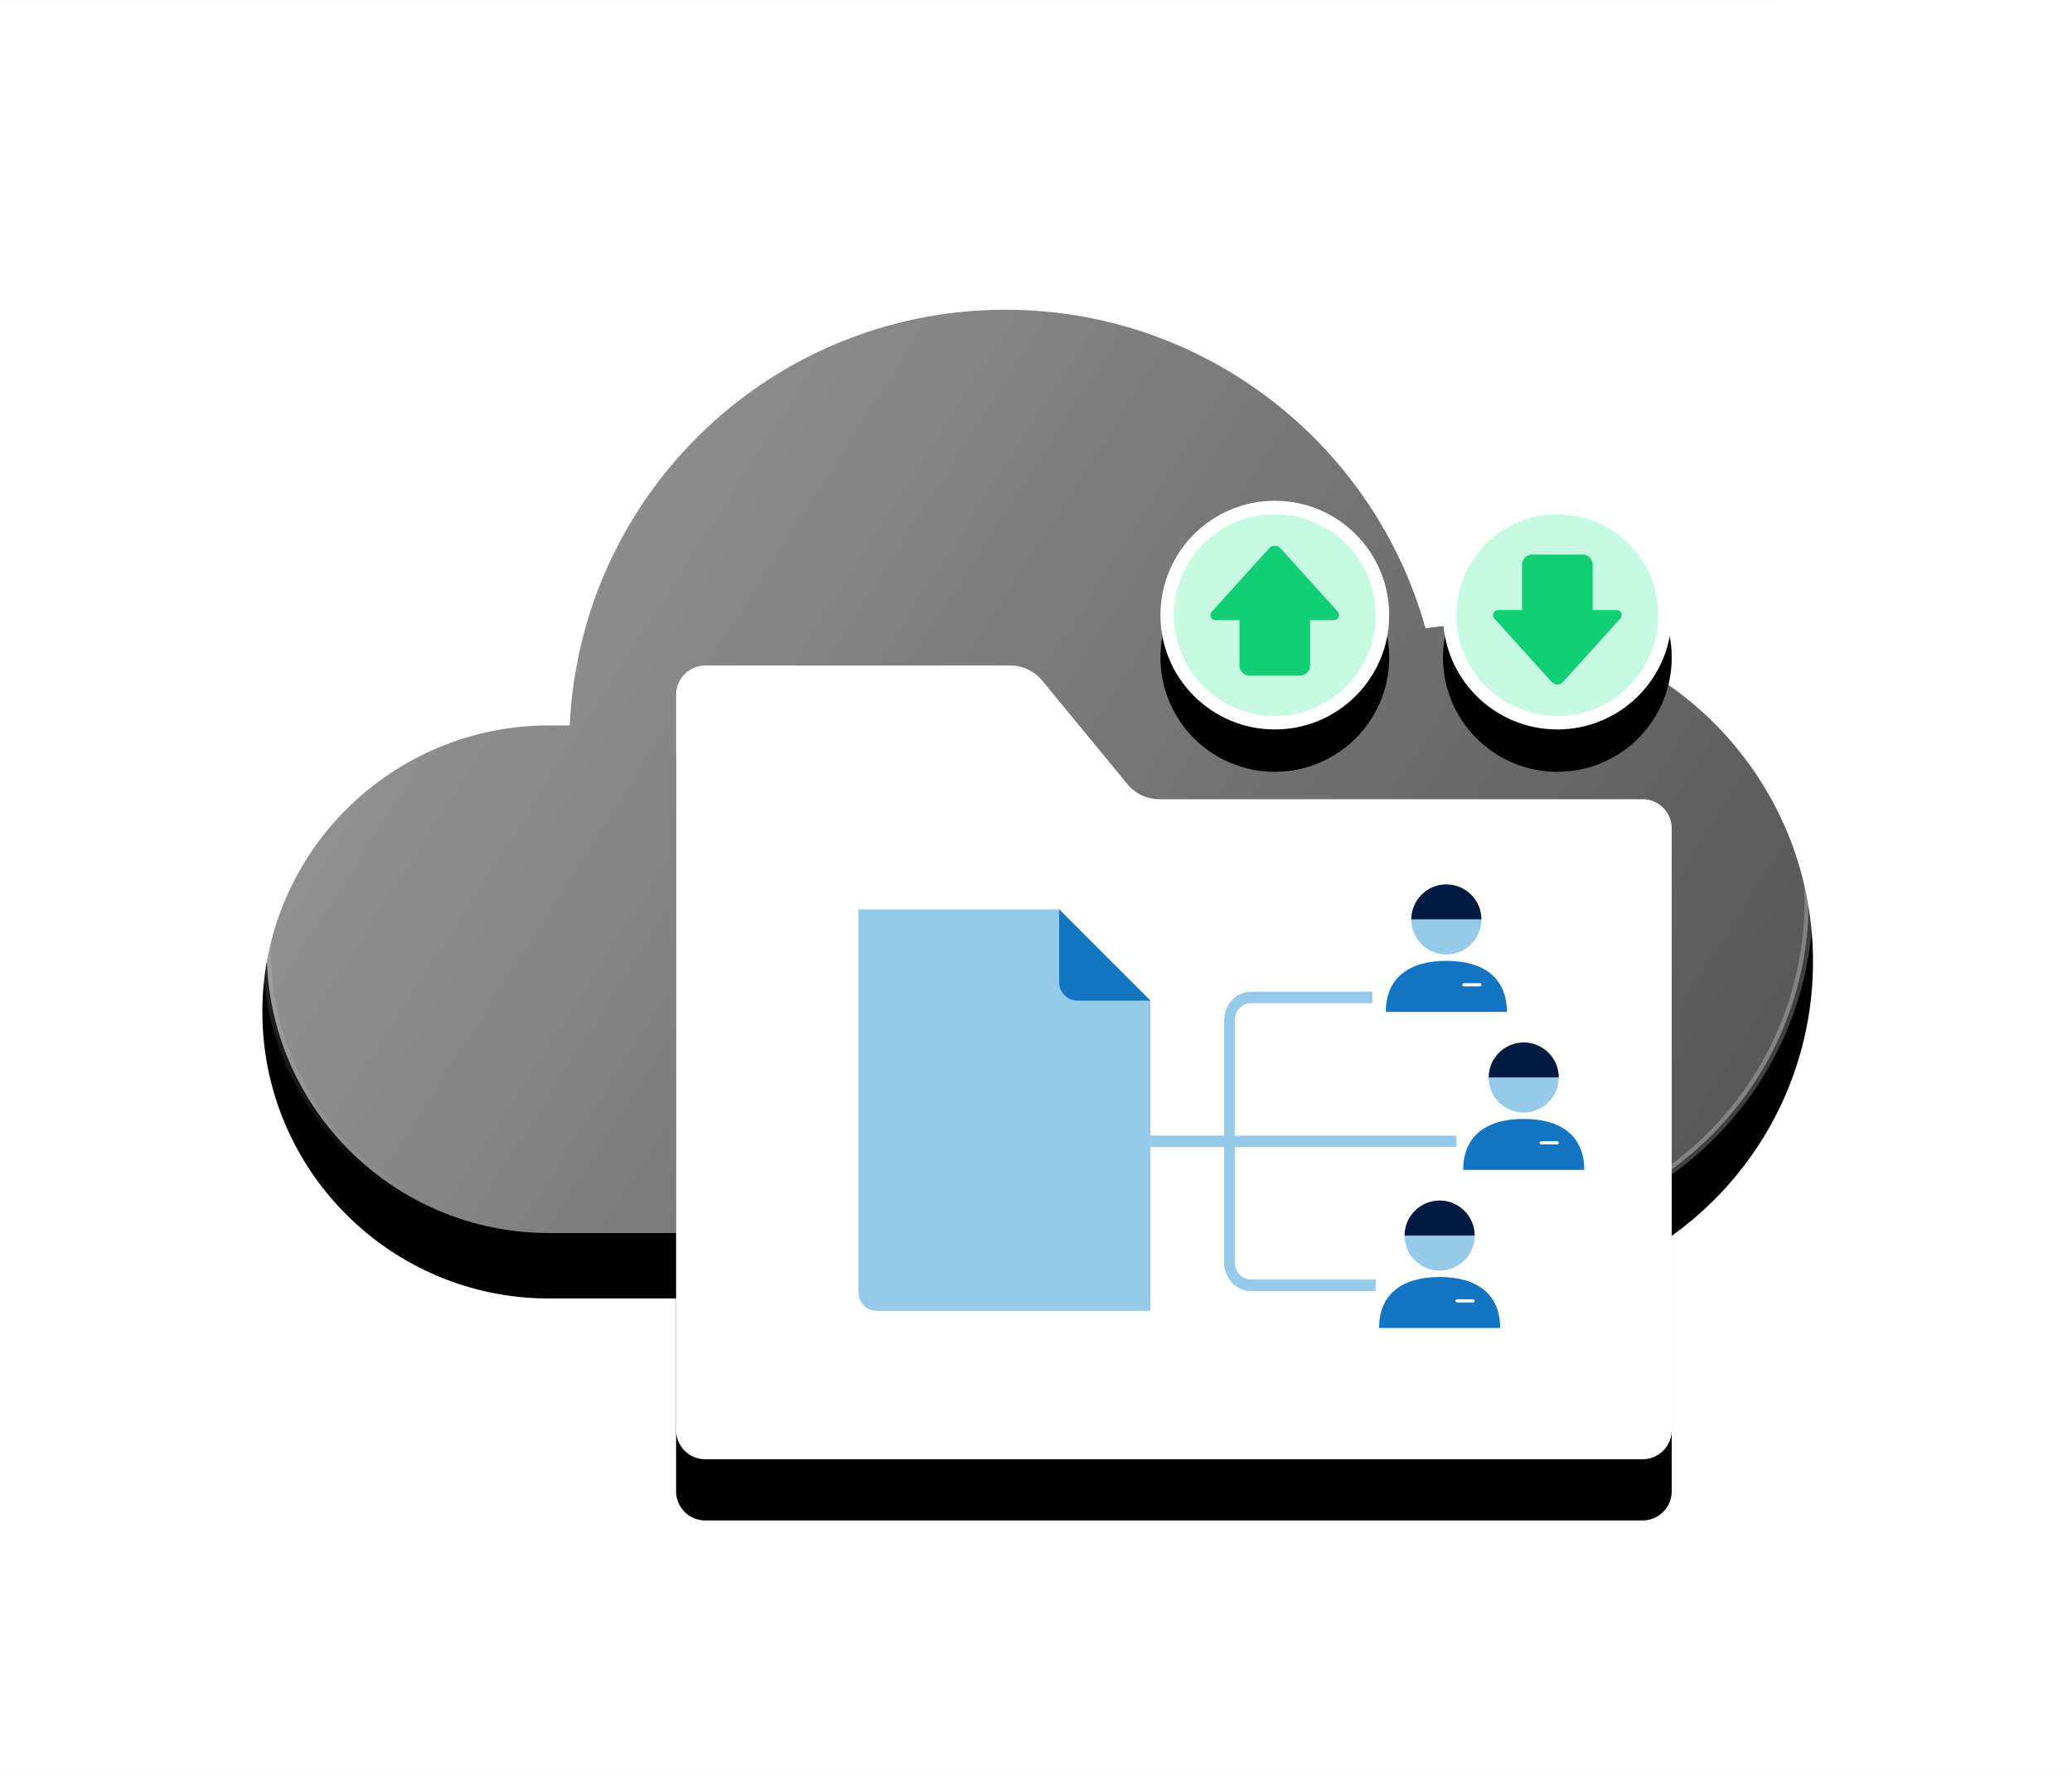 <?xml version="1.0" encoding="UTF-8"?>
<svg xmlns="http://www.w3.org/2000/svg" xmlns:xlink="http://www.w3.org/1999/xlink" width="440px" height="377px" viewBox="0 0 440 377" version="1.1">
  <title>website / 440x380-blueprint-keyvisual-front</title>
  <defs>
    <rect id="path-1" x="0" y="0" width="440" height="377"></rect>
    <linearGradient x1="0%" y1="29.664%" x2="100%" y2="70.336%" id="linearGradient-3">
      <stop stop-color="#FFFFFF" stop-opacity="0.6" offset="0%"></stop>
      <stop stop-color="#FFFFFF" stop-opacity="0.35" offset="100%"></stop>
    </linearGradient>
    <linearGradient x1="0%" y1="29.664%" x2="100%" y2="70.336%" id="linearGradient-4">
      <stop stop-color="#FFFFFF" stop-opacity="0.25" offset="0%"></stop>
      <stop stop-color="#FFFFFF" stop-opacity="0" offset="32.549%"></stop>
      <stop stop-color="#FFFFFF" stop-opacity="0" offset="69.067%"></stop>
      <stop stop-color="#FFFFFF" stop-opacity="0.25" offset="100%"></stop>
    </linearGradient>
    <path d="M246.996,67.654 C236.111,28.632 200.294,0 157.783,0 C108.073,0 67.514,39.15 65.273,88.286 L60.884,88.286 C27.259,88.286 0,115.533 0,149.143 C0,182.753 27.259,210 60.884,210 L257.683,210 C297.228,210 329.286,177.956 329.286,138.429 C329.286,98.901 297.228,66.857 257.683,66.857 C254.051,66.857 250.484,67.132 246.996,67.654 Z" id="path-5"></path>
    <filter x="-14.3%" y="-16.2%" width="128.5%" height="144.8%" filterUnits="objectBoundingBox" id="filter-6">
      <feOffset dx="0" dy="13" in="SourceAlpha" result="shadowOffsetOuter1"></feOffset>
      <feGaussianBlur stdDeviation="13.5" in="shadowOffsetOuter1" result="shadowBlurOuter1"></feGaussianBlur>
      <feComposite in="shadowBlurOuter1" in2="SourceAlpha" operator="out" result="shadowBlurOuter1"></feComposite>
      <feColorMatrix values="0 0 0 0 0   0 0 0 0 0.106   0 0 0 0 0.255  0 0 0 0.15 0" type="matrix" in="shadowBlurOuter1"></feColorMatrix>
    </filter>
    <path d="M293.104,257.143 L94.039,257.143 C90.625,257.143 87.857,254.368 87.857,250.945 L87.857,94.769 C87.857,91.347 90.625,88.571 94.039,88.571 L158.891,88.571 C161.474,88.571 163.922,89.728 165.566,91.725 L183.741,113.803 C185.385,115.8 187.833,116.957 190.416,116.957 L293.104,116.957 C296.518,116.957 299.286,119.731 299.286,123.154 L299.286,250.945 C299.286,254.368 296.518,257.143 293.104,257.143" id="path-7"></path>
    <filter x="-22.2%" y="-20.2%" width="144.5%" height="155.8%" filterUnits="objectBoundingBox" id="filter-8">
      <feOffset dx="0" dy="13" in="SourceAlpha" result="shadowOffsetOuter1"></feOffset>
      <feGaussianBlur stdDeviation="13.5" in="shadowOffsetOuter1" result="shadowBlurOuter1"></feGaussianBlur>
      <feColorMatrix values="0 0 0 0 0   0 0 0 0 0.106   0 0 0 0 0.255  0 0 0 0.15 0" type="matrix" in="shadowBlurOuter1"></feColorMatrix>
    </filter>
    <circle id="path-9" cx="24.286" cy="24.286" r="24.286"></circle>
    <filter x="-64.9%" y="-46.3%" width="229.7%" height="229.7%" filterUnits="objectBoundingBox" id="filter-10">
      <feOffset dx="0" dy="9" in="SourceAlpha" result="shadowOffsetOuter1"></feOffset>
      <feGaussianBlur stdDeviation="9" in="shadowOffsetOuter1" result="shadowBlurOuter1"></feGaussianBlur>
      <feColorMatrix values="0 0 0 0 0   0 0 0 0 0.106   0 0 0 0 0.255  0 0 0 0.15 0" type="matrix" in="shadowBlurOuter1"></feColorMatrix>
    </filter>
    <circle id="path-11" cx="24.286" cy="24.286" r="24.286"></circle>
    <filter x="-64.9%" y="-46.3%" width="229.7%" height="229.7%" filterUnits="objectBoundingBox" id="filter-12">
      <feOffset dx="0" dy="9" in="SourceAlpha" result="shadowOffsetOuter1"></feOffset>
      <feGaussianBlur stdDeviation="9" in="shadowOffsetOuter1" result="shadowBlurOuter1"></feGaussianBlur>
      <feColorMatrix values="0 0 0 0 0   0 0 0 0 0.106   0 0 0 0 0.255  0 0 0 0.15 0" type="matrix" in="shadowBlurOuter1"></feColorMatrix>
    </filter>
  </defs>
  <g id="10---Collabora" stroke="none" stroke-width="1" fill="none" fill-rule="evenodd">
    <g id="website-/-440x380-blueprint-keyvisual-front">
      <mask id="mask-2" fill="white">
        <use xlink:href="#path-1"></use>
      </mask>
      <g id="Rectangle"></g>
      <line x1="0" y1="377" x2="440" y2="377" id="bottom" stroke-opacity="0.01" stroke="#001B41" stroke-linecap="square" mask="url(#mask-2)"></line>
      <g id="product-visual" mask="url(#mask-2)">
        <g transform="translate(55.714, 52.786)" id="Product-Visual">
          <g transform="translate(-0, 0)" id="Group-2">
            <g id="Fill-1">
              <use fill="black" fill-opacity="1" filter="url(#filter-6)" xlink:href="#path-5"></use>
              <path stroke="url(#linearGradient-4)" stroke-width="1.8" d="M157.783,0.9 C178.586,0.9 197.771,7.824 213.157,19.492 C228.906,31.435 240.676,48.349 246.129,67.896 C246.201,68.154 246.272,68.412 246.342,68.667 C246.604,68.624 246.867,68.584 247.129,68.544 C250.573,68.029 254.096,67.757 257.683,67.757 C277.207,67.757 294.883,75.667 307.677,88.457 C320.472,101.246 328.386,118.913 328.386,138.429 C328.386,157.944 320.472,175.612 307.677,188.401 C294.883,201.19 277.207,209.1 257.683,209.1 L60.884,209.1 C44.32,209.1 29.324,202.389 18.469,191.539 C7.614,180.689 0.9,165.699 0.9,149.143 C0.9,132.586 7.614,117.597 18.469,106.747 C29.324,95.897 44.32,89.186 60.884,89.186 L66.137,89.186 C67.035,64.455 77.734,42.224 94.465,26.256 C110.926,10.547 133.227,0.9 157.783,0.9 Z" stroke-linejoin="square" fill="url(#linearGradient-3)" fill-rule="evenodd"></path>
            </g>
            <g id="Archive">
              <use fill="black" fill-opacity="1" filter="url(#filter-8)" xlink:href="#path-7"></use>
              <use fill="#FFFFFF" fill-rule="evenodd" xlink:href="#path-7"></use>
            </g>
            <g id="icon" transform="translate(126.571, 132.143)">
              <polygon id="Frame" points="24.143 92.857 109.857 92.857 109.857 7.143 24.143 7.143"></polygon>
              <g id="file" transform="translate(0, 8.214)" fill-rule="nonzero">
                <path d="M3.874,85.268 L62.011,85.268 L62.011,19.379 L42.632,0 L0,0 L0,81.392 C0,83.534 1.734,85.268 3.874,85.268 Z" id="Path" fill="#95CAEB"></path>
                <path d="M46.508,19.379 L62.011,19.379 L42.632,0 L42.632,15.503 C42.632,17.645 44.367,19.379 46.508,19.379 Z" id="Path" fill="#1474C4"></path>
              </g>
              <g id="P3" transform="translate(128.429, 36.477)" fill-rule="nonzero">
                <path d="M12.857,14.887 C16.968,14.887 20.301,11.555 20.301,7.444 L5.414,7.444 C5.414,11.555 8.746,14.887 12.857,14.887 Z" id="Path" fill="#95CAEB"></path>
                <path d="M25.714,27.068 L0,27.068 C0,19.903 4.896,16.241 12.857,16.241 C20.818,16.241 25.714,19.903 25.714,27.068 Z" id="Path" fill="#1474C4"></path>
                <path d="M19.962,21.654 L16.579,21.654 C16.392,21.654 16.241,21.503 16.241,21.316 C16.241,21.129 16.392,20.977 16.579,20.977 L19.962,20.977 C20.149,20.977 20.301,21.129 20.301,21.316 C20.301,21.503 20.149,21.654 19.962,21.654 Z" id="Path" fill="#FFFFFF"></path>
                <path d="M20.301,7.444 L5.414,7.444 C5.414,3.333 8.746,0 12.857,0 C16.968,0 20.301,3.333 20.301,7.444 Z" id="Path" fill="#001B41"></path>
              </g>
              <g id="P2" transform="translate(110.571, 70.049)" fill-rule="nonzero">
                <path d="M12.857,14.887 C16.968,14.887 20.301,11.555 20.301,7.444 L5.414,7.444 C5.414,11.555 8.746,14.887 12.857,14.887 Z" id="Path" fill="#95CAEB"></path>
                <path d="M25.714,27.068 L0,27.068 C0,19.903 4.896,16.241 12.857,16.241 C20.818,16.241 25.714,19.903 25.714,27.068 Z" id="Path" fill="#1474C4"></path>
                <path d="M19.962,21.654 L16.579,21.654 C16.392,21.654 16.241,21.503 16.241,21.316 C16.241,21.129 16.392,20.977 16.579,20.977 L19.962,20.977 C20.149,20.977 20.301,21.129 20.301,21.316 C20.301,21.503 20.149,21.654 19.962,21.654 Z" id="Path" fill="#FFFFFF"></path>
                <path d="M20.301,7.444 L5.414,7.444 C5.414,3.333 8.746,0 12.857,0 C16.968,0 20.301,3.333 20.301,7.444 Z" id="Path" fill="#001B41"></path>
              </g>
              <g id="P1" transform="translate(112, 2.906)" fill-rule="nonzero">
                <path d="M12.857,14.887 C16.968,14.887 20.301,11.555 20.301,7.444 L5.414,7.444 C5.414,11.555 8.746,14.887 12.857,14.887 Z" id="Path" fill="#95CAEB"></path>
                <path d="M25.714,27.068 L0,27.068 C0,19.903 4.896,16.241 12.857,16.241 C20.818,16.241 25.714,19.903 25.714,27.068 Z" id="Path" fill="#1474C4"></path>
                <path d="M19.962,21.654 L16.579,21.654 C16.392,21.654 16.241,21.503 16.241,21.316 C16.241,21.129 16.392,20.977 16.579,20.977 L19.962,20.977 C20.149,20.977 20.301,21.129 20.301,21.316 C20.301,21.503 20.149,21.654 19.962,21.654 Z" id="Path" fill="#FFFFFF"></path>
                <path d="M20.301,7.444 L5.414,7.444 C5.414,3.333 8.746,0 12.857,0 C16.968,0 20.301,3.333 20.301,7.444 Z" id="Path" fill="#001B41"></path>
              </g>
              <g id="Group" transform="translate(94.506, 57.487) rotate(-90) translate(-94.506, -57.487) translate(62.721, 24.994)" fill="#95CAEB" fill-rule="nonzero">
                <path d="M57.459,15.638 L33.008,15.638 L33.008,0 L30.563,0 L30.563,15.638 L6.113,15.638 C2.741,15.638 0,18.183 0,21.314 L0,47.832 L2.445,47.832 L2.445,21.314 C2.445,19.436 4.091,17.908 6.113,17.908 L57.459,17.908 C59.481,17.908 61.126,19.436 61.126,21.314 L61.126,47.117 L63.571,47.117 L63.571,21.314 C63.571,18.183 60.831,15.638 57.459,15.638 Z" id="Path"></path>
                <polygon id="Path" points="33.008 64.987 33.008 16.429 30.563 16.429 30.563 64.987"></polygon>
              </g>
            </g>
            <g id="Group" transform="translate(190.714, 53.571)">
              <g id="Oval">
                <use fill="black" fill-opacity="1" filter="url(#filter-10)" xlink:href="#path-9"></use>
                <use fill="#FFFFFF" fill-rule="evenodd" xlink:href="#path-9"></use>
              </g>
              <circle id="Oval" fill="#C7FAE2" cx="24.286" cy="24.286" r="21.429"></circle>
              <g id="icon" transform="translate(7.143, 7.143)">
                <polygon id="Fill-1" points="0 34.286 34.286 34.286 34.286 0 0 0"></polygon>
                <path d="M30.526,16.425 L18.336,2.928 C17.698,2.221 16.588,2.221 15.951,2.928 L3.759,16.425 C3.137,17.113 3.626,18.214 4.554,18.214 L9.643,18.214 L9.643,27.857 C9.643,29.041 10.603,30 11.786,30 L22.5,30 C23.684,30 24.643,29.041 24.643,27.857 L24.643,18.214 L29.731,18.214 C30.66,18.214 31.149,17.113 30.526,16.425" id="Fill-2" fill="#12CF76"></path>
              </g>
            </g>
            <g id="Group-Copy" transform="translate(250.714, 53.571)">
              <g id="Oval">
                <use fill="black" fill-opacity="1" filter="url(#filter-12)" xlink:href="#path-11"></use>
                <use fill="#FFFFFF" fill-rule="evenodd" xlink:href="#path-11"></use>
              </g>
              <circle id="Oval" fill="#C7FAE2" cx="24.286" cy="24.286" r="21.429"></circle>
              <g id="icon" transform="translate(24.286, 24.286) rotate(180) translate(-24.286, -24.286) translate(7.143, 7.143)">
                <polygon id="Fill-1" points="0 34.286 34.286 34.286 34.286 0 0 0"></polygon>
                <path d="M30.526,16.425 L18.336,2.928 C17.698,2.221 16.588,2.221 15.951,2.928 L3.759,16.425 C3.137,17.113 3.626,18.214 4.554,18.214 L9.643,18.214 L9.643,27.857 C9.643,29.041 10.603,30 11.786,30 L22.5,30 C23.684,30 24.643,29.041 24.643,27.857 L24.643,18.214 L29.731,18.214 C30.66,18.214 31.149,17.113 30.526,16.425" id="Fill-2" fill="#12CF76"></path>
              </g>
            </g>
          </g>
        </g>
      </g>
      <line x1="0" y1="-5.55111512e-17" x2="377" y2="-5.55111512e-17" id="top" stroke-opacity="0.01" stroke="#001B41" stroke-linecap="square" mask="url(#mask-2)"></line>
    </g>
  </g>
</svg>
